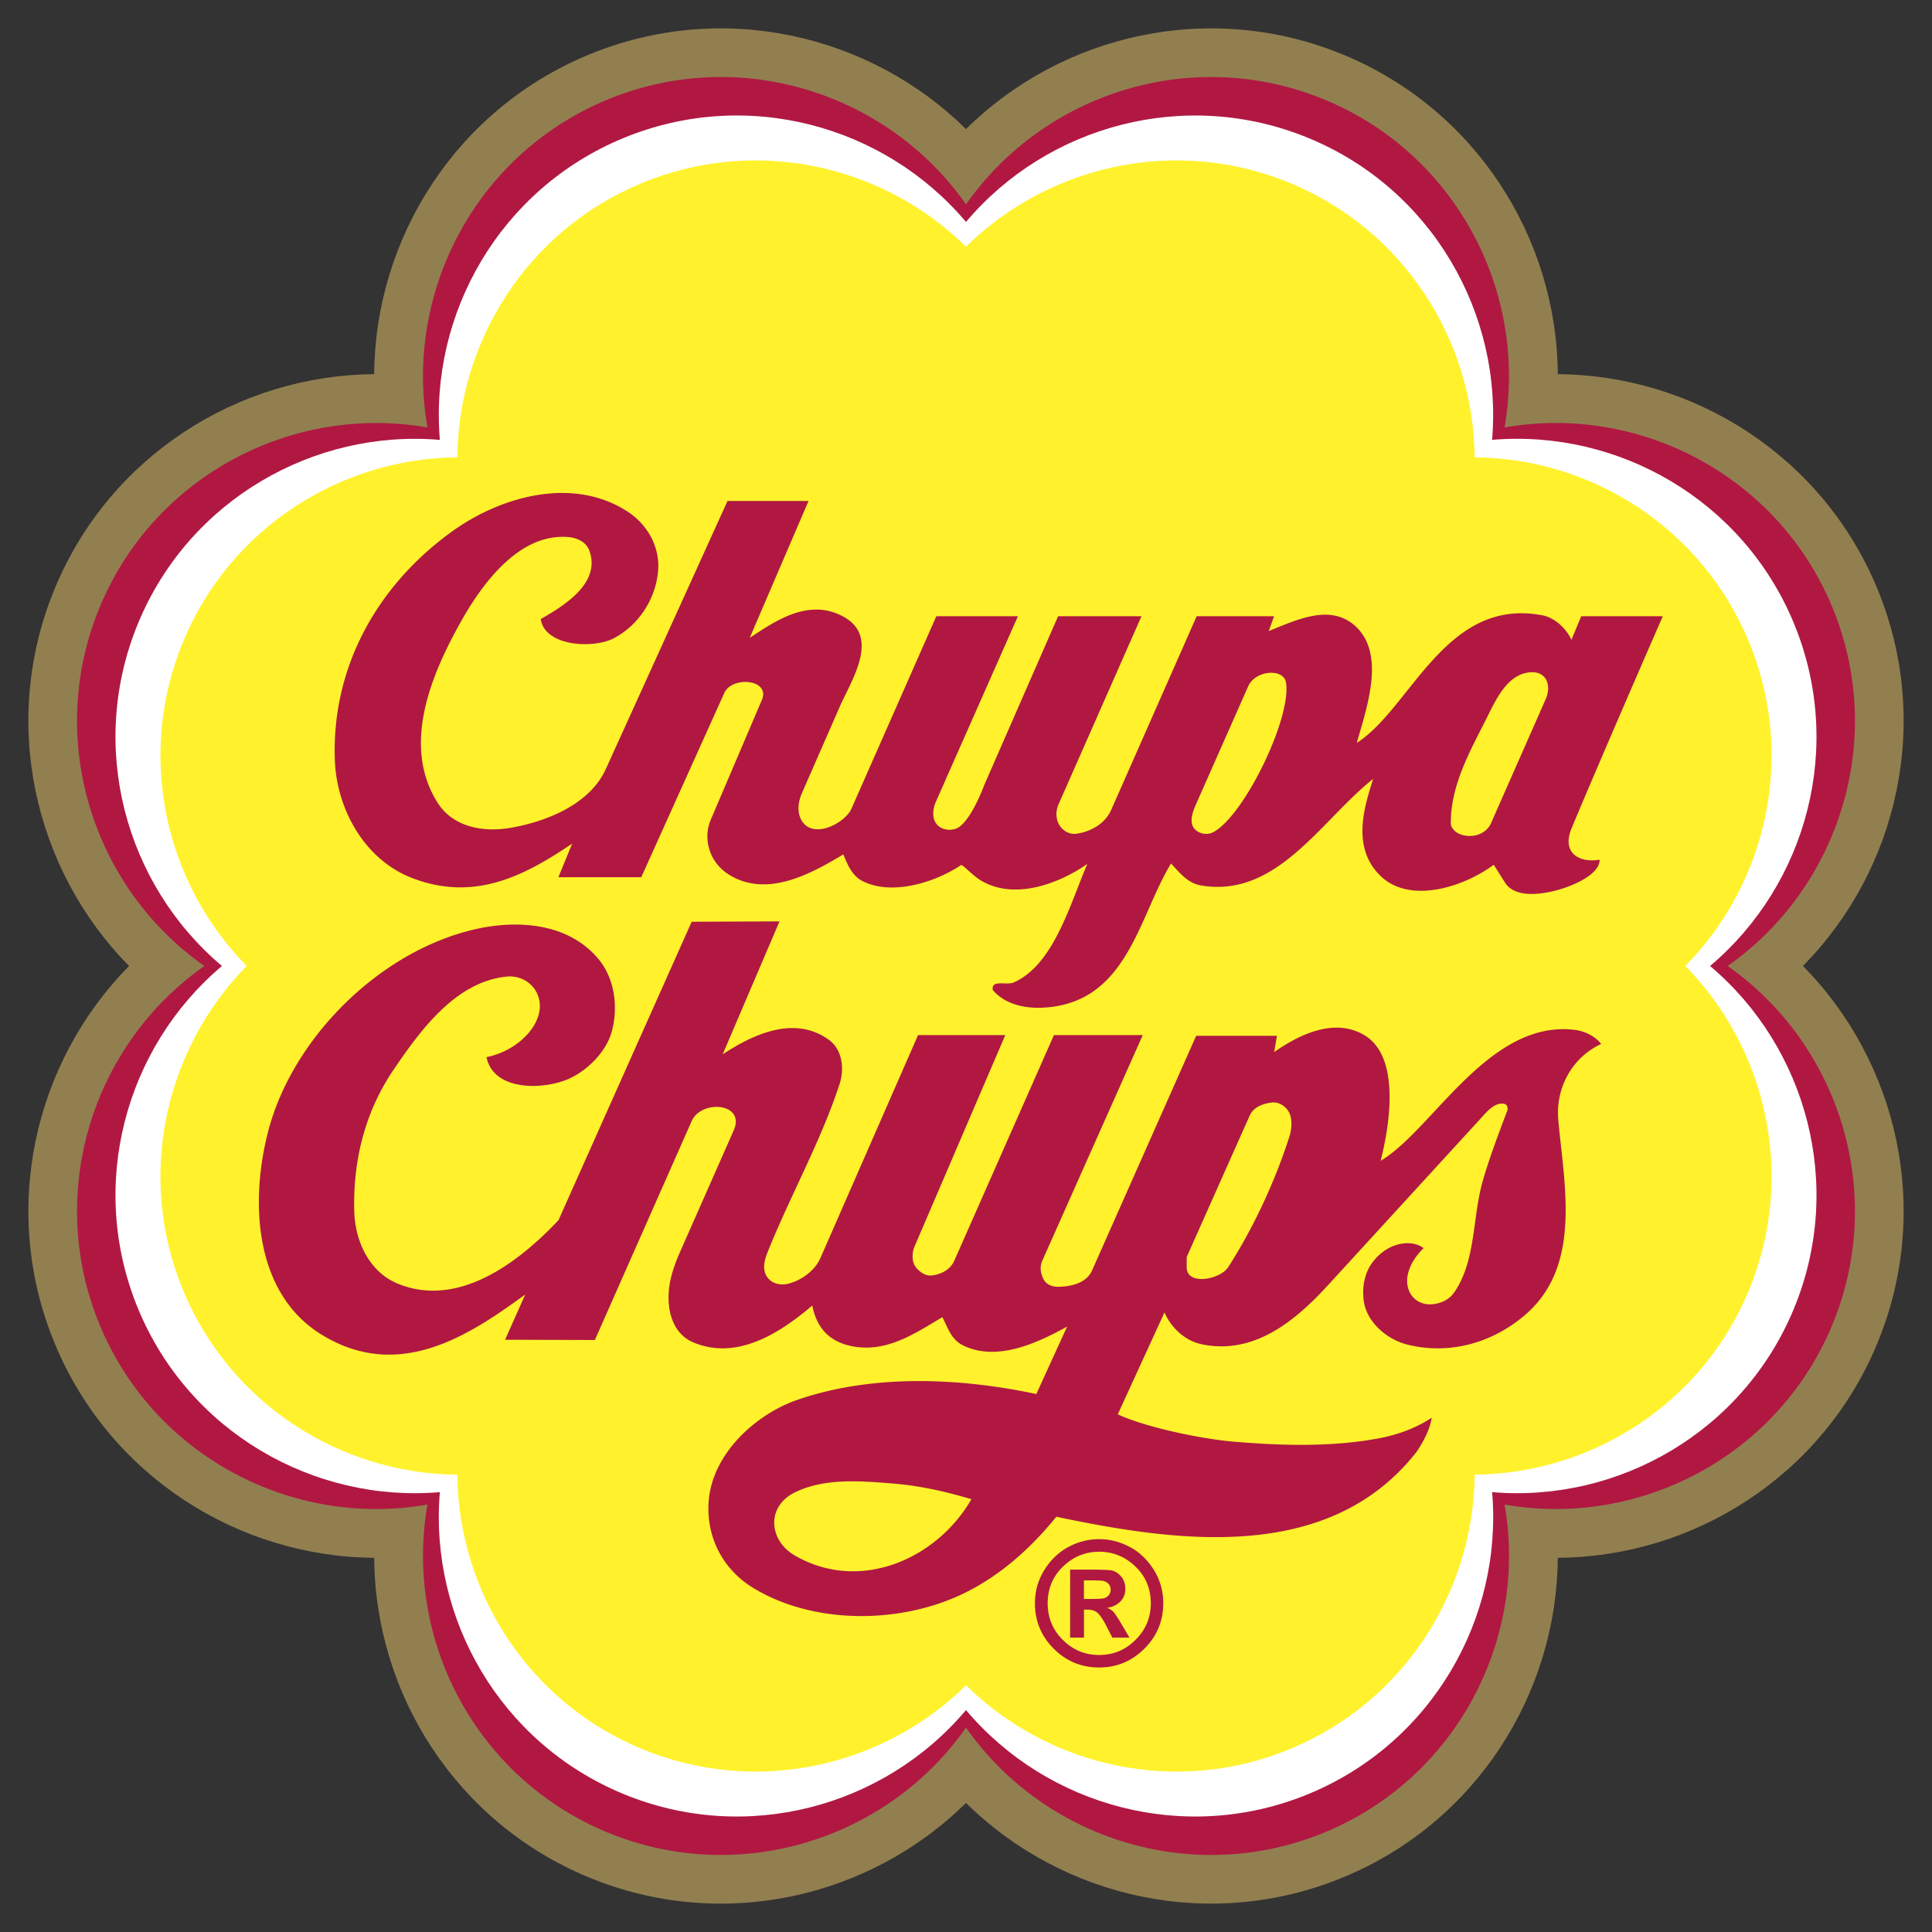 <?xml version="1.0" encoding="UTF-8"?>
<svg xmlns="http://www.w3.org/2000/svg" width="2500" height="2500" viewBox="0 0 192.756 192.756">
  <rect x="0" y="0" width="192.756" height="192.756" fill="#333333" stroke="none"/>
  <g fill-rule="evenodd" clip-rule="evenodd">
    <path fill="#fff" fill-opacity="0" d="M0 0h192.756v192.756H0V0z"></path>
    <path d="M176.301 96.377c10.225-8.842 14.195-23.587 8.748-36.73-5.445-13.141-18.674-20.762-32.154-19.783.979-13.482-6.645-26.714-19.789-32.158-13.141-5.445-27.887-1.478-36.728 8.745C87.537 6.228 72.794 2.26 59.649 7.706 46.505 13.15 38.885 26.382 39.863 39.861c-13.481-.977-26.713 6.644-32.156 19.788-5.443 13.144-1.478 27.886 8.746 36.728-10.224 8.844-14.192 23.588-8.746 36.732 5.441 13.139 18.666 20.76 32.145 19.785-.976 13.484 6.645 26.721 19.796 32.17 13.147 5.445 27.895 1.475 36.741-8.754 8.841 10.217 23.583 14.18 36.72 8.74 13.143-5.447 20.764-18.676 19.787-32.156 13.48.977 26.711-6.645 32.158-19.787 5.442-13.144 1.471-27.886-8.753-36.73z" fill="#b01842"></path>
    <path d="M170.613 96.377c9.66-8.15 13.439-21.939 8.355-34.211-5.082-12.272-17.508-19.352-30.102-18.282 1.07-12.591-6.008-25.014-18.279-30.097-12.273-5.083-26.062-1.303-34.21 8.356-8.148-9.662-21.937-13.442-34.209-8.356-12.272 5.083-19.352 17.508-18.282 30.1-12.592-1.069-25.016 6.01-30.102 18.279-5.083 12.274-1.303 26.066 8.359 34.211-9.66 8.148-13.442 21.939-8.359 34.213 5.086 12.27 17.512 19.352 30.102 18.281-1.07 12.594 6.01 25.018 18.282 30.1 12.273 5.084 26.064 1.305 34.209-8.357 8.148 9.66 21.937 13.441 34.212 8.357 12.27-5.086 19.352-17.51 18.281-30.1 12.592 1.066 25.016-6.014 30.098-18.283 5.085-12.272 1.307-26.063-8.355-34.211z" fill="#fff"></path>
    <path d="M168.145 96.377c8.152-8.283 11.059-20.975 6.344-32.357-4.715-11.381-15.742-18.303-27.365-18.393-.09-11.618-7.012-22.646-18.391-27.359-11.383-4.715-24.072-1.81-32.355 6.341-8.279-8.151-20.971-11.057-32.354-6.341-11.386 4.716-18.305 15.741-18.394 27.361-11.62.09-22.647 7.01-27.36 18.391-4.715 11.384-1.812 24.076 6.341 32.359-8.15 8.283-11.056 20.975-6.344 32.354 4.716 11.381 15.746 18.303 27.366 18.395.09 11.619 7.012 22.648 18.394 27.363 11.381 4.713 24.073 1.809 32.355-6.344 8.28 8.15 20.969 11.057 32.352 6.344 11.381-4.715 18.303-15.744 18.393-27.365 11.621-.092 22.646-7.012 27.363-18.393 4.713-11.381 1.807-24.075-6.345-32.356z" fill="#fff22d"></path>
    <path d="M121.055 83.023c-.781.423-1.936.034-2.127-.812-.172-.759.24-1.614.564-2.344l5.033-11.379c.729-1.648 3.551-1.844 3.781-.375.555 3.502-4.132 13.224-7.251 14.91zm27.695-.874c-.473 1.074-1.934 1.585-3.188 1.032-.373-.165-.812-.592-.814-1.032-.025-3.784 1.914-7.196 3.564-10.472.891-1.774 2.018-4.364 4.283-4.596 1.738-.178 2.203 1.345 1.627 2.657l-5.472 12.411zm8.033.53c-.939 2.259.576 3.455 2.812 3.094.01 1.542-2.885 2.741-4.721 3.159-1.607.365-3.822.542-4.719-.876l-1.125-1.781c-2.875 2.158-8.256 3.956-11.221 1.187-3.062-2.86-1.65-7.075-.812-9.751-5.223 4.157-9.607 11.931-17.193 10.627-1.322-.229-2.125-1.282-2.971-2.187-3.062 5.03-4.215 12.953-11.348 14.222-2.342.418-4.938.156-6.439-1.598-.184-1.08 1.371-.449 2.062-.746 4.039-1.732 5.684-7.957 7.379-11.836-2.781 1.937-7.184 3.634-10.531 1.707-1.013-.582-1.906-1.7-2.084-1.581-2.479 1.653-6.81 3.111-9.828 1.581-1.045-.533-1.499-1.657-1.905-2.657-3.282 1.968-7.728 4.431-11.536 1.937-1.817-1.192-2.502-3.496-1.686-5.406l5.095-11.942c.879-2.06-2.97-2.423-3.751-.687l-8.283 18.378-8.268-.004 1.375-3.353c-5.042 3.429-9.904 5.738-15.925 3.451-4.794-1.817-7.568-6.898-7.752-11.752-.347-9.123 4.092-17.386 11.751-22.882 4.842-3.474 12.057-5.501 17.505-1.908 1.99 1.313 3.17 3.536 3 5.814-.206 2.757-1.852 5.424-4.407 6.783-1.986 1.06-6.876.869-7.315-1.905 2.328-1.328 5.99-3.565 4.875-6.783-.332-.965-1.314-1.342-2.156-1.406-4.894-.378-8.574 4.687-10.691 8.471-2.861 5.111-5.967 12.254-2.312 18.035 1.507 2.383 4.438 3.001 7.313 2.502 3.593-.623 7.879-2.354 9.469-5.854l12.144-26.748h8.083l-5.864 13.649c2.312-1.492 5.881-4.147 9.491-2.023 3.488 2.054.625 6.304-.53 8.939l-3.75 8.567c-.33.75-.511 1.679-.157 2.5.995 2.309 4.426.575 5.094-.938l8.467-19.198h8.141L93.36 80.021c-.244.554-.377 1.377-.062 1.97.401.752 1.341.943 2.062.688 1.444-.511 2.827-4.326 2.874-4.438l7.334-16.761h8.32l-8.273 18.762c-.299.67-.311 1.537.154 2.187.381.54 1.006.838 1.625.752 1.391-.196 2.846-.965 3.469-2.375l8.529-19.325h7.721l-.525 1.476c2.588-1.022 5.932-2.709 8.439-.659 3.377 2.766 1.285 8.407.346 11.814 5.402-3.44 8.85-14.59 18.533-12.718 1.182.226 2.346 1.279 2.877 2.438l.977-2.35h8.139c-.001-.002-6.188 14.161-9.116 21.197zM79.262 155.17c-2.547-1.49-2.848-4.871.064-6.283 2.968-1.441 6.509-1.133 9.751-.877 2.698.215 5.315.814 7.845 1.564-3.509 6.061-11.219 9.356-17.66 5.596zm43.261-28.727c-.785 1.209-4.125 1.861-4.125 0v-1.031l6.281-14.1c.387-.867 1.318-1.207 2.221-1.312.719-.08 1.379.389 1.688.938.375.672.289 1.725.062 2.439-1.453 4.543-3.662 9.258-6.127 13.066zm37.231-22.289c-2.908 1.346-4.572 4.385-4.283 7.598.584 6.475 2.389 14.553-3.314 19.441-3.271 2.807-7.602 4.023-11.814 2.939-1.975-.51-4-2.227-4.283-4.348-.188-1.412.102-2.809.875-3.842.801-1.068 1.957-1.807 3.262-1.902.508-.035 1.283.037 1.832.496-1.098 1.039-2.109 2.818-1.406 4.344.395.848 1.252 1.299 2.158 1.252.877-.047 1.762-.416 2.283-1.16 2.215-3.156 1.818-7.494 2.873-11.154.693-2.408 1.58-4.705 2.441-7.004.111-.299-.031-.635-.316-.688-.951-.176-1.771.852-2.281 1.408l-15.285 16.688c-3.285 3.588-7.365 6.947-12.531 5.91-1.682-.338-3.066-1.564-3.785-3.189l-4.658 10.164c2.797 1.309 8.414 2.469 11.609 2.732 4.82.404 9.734.533 14.398-.33 1.885-.348 3.689-.998 5.314-2.064-.215 1.533-1.398 3.262-1.562 3.473-8.691 10.996-23.6 9.002-35.887 6.406-2.719 3.348-5.92 6.135-9.657 7.846-6.296 2.881-14.679 2.854-20.6-.748-2.961-1.805-4.68-4.99-4.438-8.566.322-4.807 4.699-8.758 8.846-10.191 7.519-2.596 16.197-2.207 23.849-.584l3.074-6.729c-2.939 1.623-7.064 3.572-10.449 1.844-1.15-.59-1.47-1.783-2-2.781-2.751 1.623-5.608 3.621-9.128 2.873-2.254-.479-3.433-1.908-3.851-4.037-3.252 2.783-7.557 5.523-11.905 3.664-1.786-.768-2.435-2.654-2.435-4.439 0-1.66.509-3.119 1.187-4.658l5.314-12.035c1.218-2.76-3.23-3.105-4.19-.936l-9.659 21.844-8.961-.023 2.008-4.51c-5.458 3.959-12.511 8.779-20.304 4.006-6.736-4.125-7.184-13.297-5.316-20.381 2.448-9.27 11.118-17.885 20.602-20.067 4.366-1.004 9.423-.594 12.379 3.03 1.578 1.942 1.932 4.747 1.28 7.161-.537 1.992-2.38 3.865-4.283 4.723-2.497 1.119-7.513 1.277-8.22-2.162 1.375-.268 2.879-.994 4.001-2.186.974-1.029 1.719-2.566 1.093-4.064-.501-1.197-1.752-1.92-3.094-1.783-5.095.521-8.617 5.387-11.283 9.316-2.749 4.051-4.047 8.852-3.909 14.1.079 2.945 1.471 6.045 4.345 7.221 5.917 2.42 11.843-1.895 16.03-6.334l13.29-29.777 8.762-.035-5.668 13.261c3.035-1.988 7.115-3.916 10.565-1.469 1.368.967 1.6 2.895 1.096 4.439-1.905 5.814-4.961 11.199-7.222 16.879-.325.818-.475 1.691 0 2.373.463.664 1.311.863 2.125.658 1.311-.33 2.641-1.309 3.19-2.562l9.736-22.236h8.706l-9.063 21.111c-.236.553-.277 1.434.062 1.938.377.561 1.032.996 1.626.936.935-.094 1.879-.561 2.282-1.467l9.944-22.518h8.863l-10.027 22.518c-.264.6-.178 1.197.096 1.781.287.605.906.828 1.533.814 1.248-.029 2.779-.359 3.34-1.631l10.385-23.41h8.061s-.197 1.182-.283 1.625c2.471-1.719 5.988-3.482 9.006-1.688 4.271 2.551 1.865 11.52 1.621 12.537 5.201-3.084 10.807-14.145 19.402-13.061.692.092 1.805.422 2.606 1.4zm-50.094 49.407c1.033 0 2.037.248 3.002.748.969.494 1.773 1.25 2.424 2.266a6.178 6.178 0 0 1 .973 3.389c0 1.762-.627 3.268-1.879 4.521-1.256 1.252-2.762 1.881-4.52 1.881-1.768 0-3.275-.627-4.527-1.871-1.25-1.25-1.877-2.762-1.877-4.531 0-1.236.326-2.361.965-3.369.645-1.014 1.451-1.77 2.412-2.273a6.38 6.38 0 0 1 3.027-.761zm.008 1.255c-1.379 0-2.578.492-3.604 1.477-1.023.98-1.537 2.207-1.537 3.67 0 1.424.502 2.645 1.508 3.646 1.006 1.008 2.217 1.508 3.633 1.508 1.414 0 2.625-.502 3.631-1.518 1.012-1.008 1.516-2.223 1.516-3.637 0-1.463-.514-2.689-1.537-3.67-1.028-.983-2.231-1.476-3.61-1.476zm-2.902 8.571v-6.789h1.381c1.385 0 2.268.02 2.637.064.373.047.715.236 1.025.572.311.338.465.768.465 1.291 0 .508-.166.93-.502 1.264-.34.338-.781.547-1.328.629.238.08.441.201.607.363.162.162.439.574.83 1.236l.805 1.369h-1.707l-.566-1.1c-.34-.666-.635-1.111-.883-1.342-.25-.229-.59-.348-1.023-.348h-.359v2.789h-1.382v.002zm1.38-3.858h.559c.654 0 1.096-.016 1.314-.047a.924.924 0 0 0 .562-.287.848.848 0 0 0 .229-.602.81.81 0 0 0-.246-.6 1.016 1.016 0 0 0-.592-.279c-.23-.027-.654-.039-1.268-.039h-.559v1.854h.001z" fill="#b01842"></path>
    <path d="M187.295 58.718c-5.488-13.25-18.342-21.299-31.875-21.385-.084-13.53-8.133-26.38-21.383-31.871-13.254-5.487-28.029-2.091-37.66 7.416C86.749 3.371 71.973-.025 58.721 5.463c-13.254 5.489-21.302 18.339-21.388 31.869-13.531.088-26.381 8.137-31.87 21.388S3.37 86.748 12.878 96.379c-9.508 9.629-12.903 24.408-7.416 37.658 5.489 13.252 18.339 21.297 31.873 21.385.083 13.531 8.131 26.383 21.385 31.873 13.252 5.488 28.031 2.092 37.66-7.416 9.627 9.508 24.403 12.9 37.657 7.412 13.25-5.488 21.297-18.338 21.383-31.869 13.533-.086 26.387-8.133 31.875-21.385 5.488-13.254 2.092-28.029-7.416-37.663 9.508-9.629 12.904-24.406 7.416-37.656zm-4.484 73.462c-5.434 13.115-19.252 20.287-32.697 17.93 2.355 13.447-4.816 27.27-17.932 32.701-13.119 5.432-27.963.73-35.804-10.443-7.84 11.174-22.684 15.875-35.8 10.443-13.117-5.432-20.287-19.252-17.93-32.699-13.45 2.359-27.27-4.814-32.702-17.928-5.434-13.121-.735-27.965 10.443-35.807C9.213 88.536 4.512 73.695 9.946 60.578 15.378 47.46 29.2 40.289 42.647 42.647c-2.361-13.449 4.813-27.268 17.93-32.699 13.117-5.437 27.963-.736 35.803 10.44 7.84-11.176 22.682-15.877 35.799-10.44 13.121 5.431 20.289 19.25 17.93 32.699 13.447-2.358 27.27 4.813 32.701 17.929 5.432 13.117.73 27.96-10.443 35.801 11.174 7.844 15.875 22.685 10.444 35.803z" fill="#927f50"></path>
  </g>
</svg>
